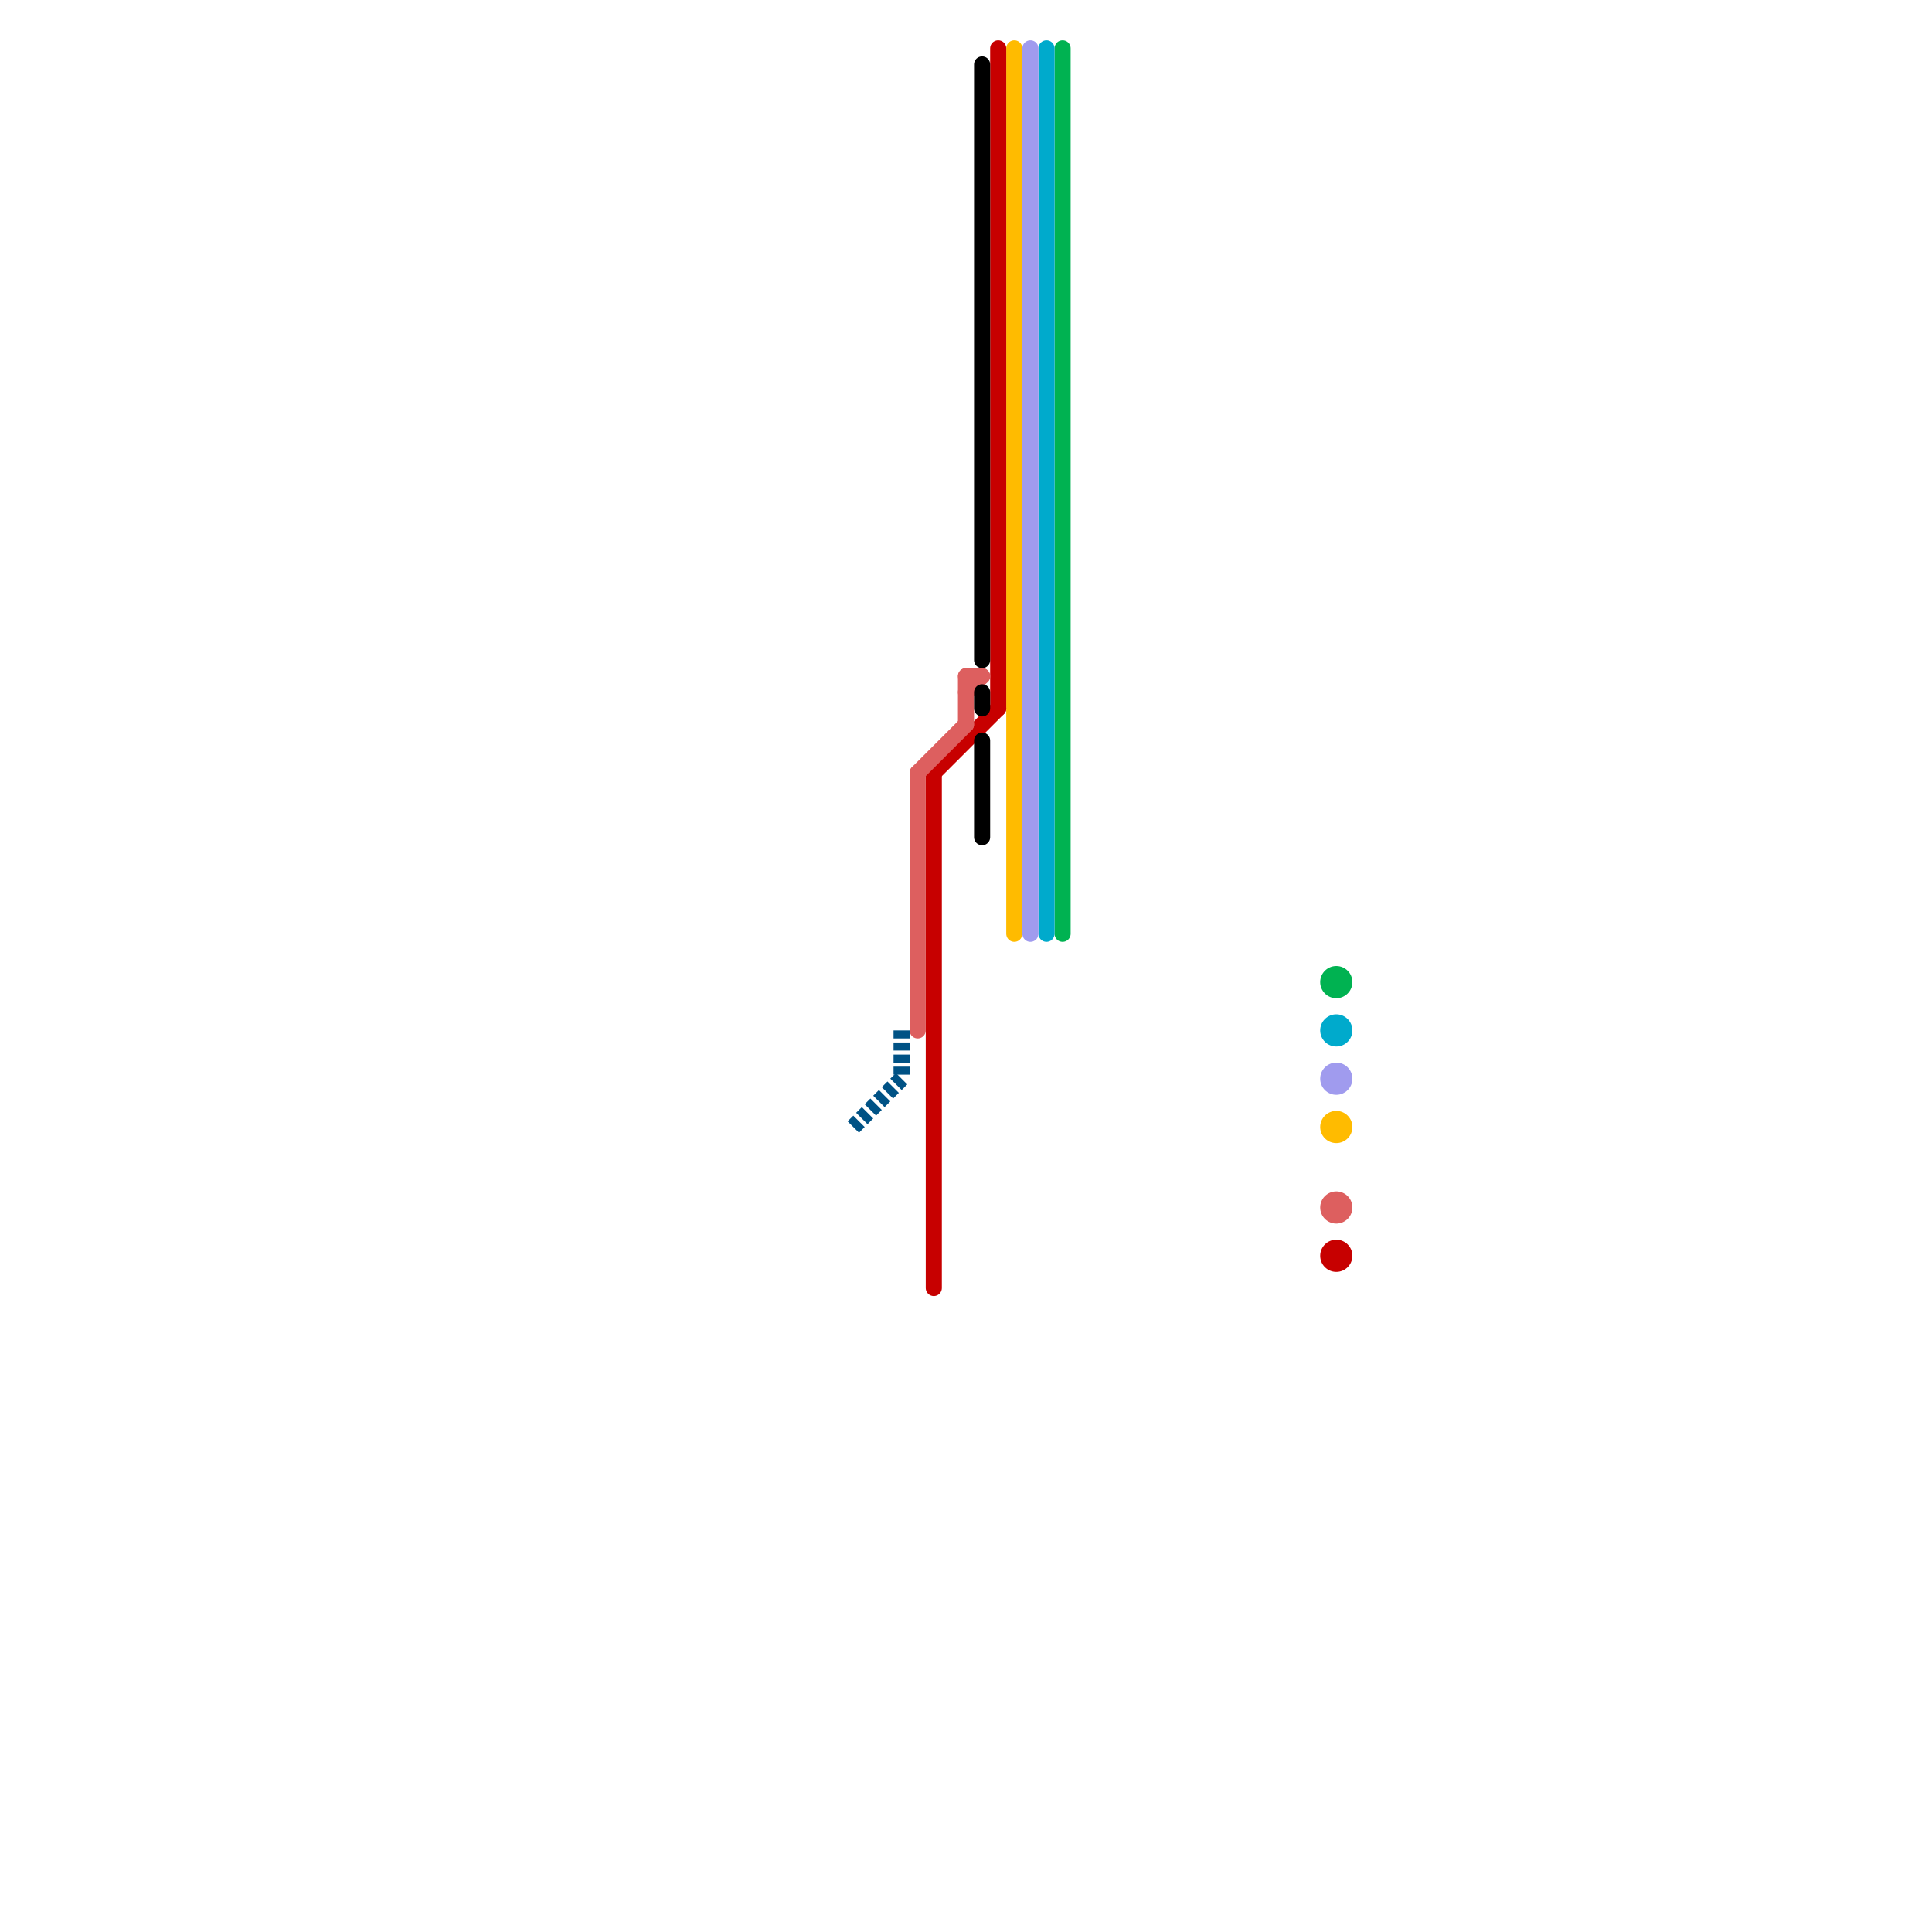 
<svg version="1.1" xmlns="http://www.w3.org/2000/svg" viewBox="0 0 120 120">
<style>text { font: 1px Helvetica; font-weight: 600; white-space: pre; dominant-baseline: central; } line { stroke-width: 1; fill: none; stroke-linecap: round; stroke-linejoin: round; } .c0 { stroke: #00b251 } .c1 { stroke: #00aacc } .c2 { stroke: #a09bee } .c3 { stroke: #ffbb00 } .c4 { stroke: #c70000 } .c5 { stroke: #dd5f5f } .c6 { stroke: #005285 } .c7 { stroke: #000000 } .w1 { stroke-width: 1; }.l3 { stroke-dasharray: .5 .25; stroke-linecap: butt; }</style><defs><g id="csm-005285"><circle r="0.4" fill="#005285"/><circle r="0.2" fill="#fff"/></g><g id="csm-00b251"><circle r="0.4" fill="#00b251"/><circle r="0.2" fill="#fff"/></g><g id="csm-00aacc"><circle r="0.4" fill="#00aacc"/><circle r="0.2" fill="#fff"/></g><g id="csm-a09bee"><circle r="0.4" fill="#a09bee"/><circle r="0.2" fill="#fff"/></g><g id="csm-ffbb00"><circle r="0.4" fill="#ffbb00"/><circle r="0.2" fill="#fff"/></g><g id="csm-dd5f5f"><circle r="0.4" fill="#dd5f5f"/><circle r="0.2" fill="#fff"/></g><g id="csm-c70000"><circle r="0.4" fill="#c70000"/><circle r="0.2" fill="#fff"/></g></defs><line class="c0 " x1="66" y1="3" x2="66" y2="58"/><circle cx="83" cy="61" r="1" fill="#00b251" /><line class="c1 " x1="65" y1="3" x2="65" y2="58"/><circle cx="83" cy="64" r="1" fill="#00aacc" /><line class="c2 " x1="64" y1="3" x2="64" y2="58"/><circle cx="83" cy="67" r="1" fill="#a09bee" /><line class="c3 " x1="63" y1="3" x2="63" y2="58"/><circle cx="83" cy="70" r="1" fill="#ffbb00" /><line class="c4 " x1="58" y1="48" x2="62" y2="44"/><line class="c4 " x1="58" y1="48" x2="58" y2="80"/><line class="c4 " x1="62" y1="3" x2="62" y2="44"/><circle cx="83" cy="78" r="1" fill="#c70000" /><line class="c5 " x1="57" y1="48" x2="57" y2="64"/><line class="c5 " x1="60" y1="42" x2="60" y2="45"/><line class="c5 " x1="60" y1="42" x2="61" y2="42"/><line class="c5 " x1="60" y1="43" x2="61" y2="42"/><line class="c5 " x1="57" y1="48" x2="60" y2="45"/><circle cx="83" cy="75" r="1" fill="#dd5f5f" /><line class="c6 l3" x1="56" y1="64" x2="56" y2="67"/><line class="c6 l3" x1="53" y1="70" x2="56" y2="67"/><line class="c7 " x1="61" y1="46" x2="61" y2="52"/><line class="c7 " x1="61" y1="43" x2="61" y2="44"/><line class="c7 " x1="61" y1="4" x2="61" y2="41"/>
</svg>
